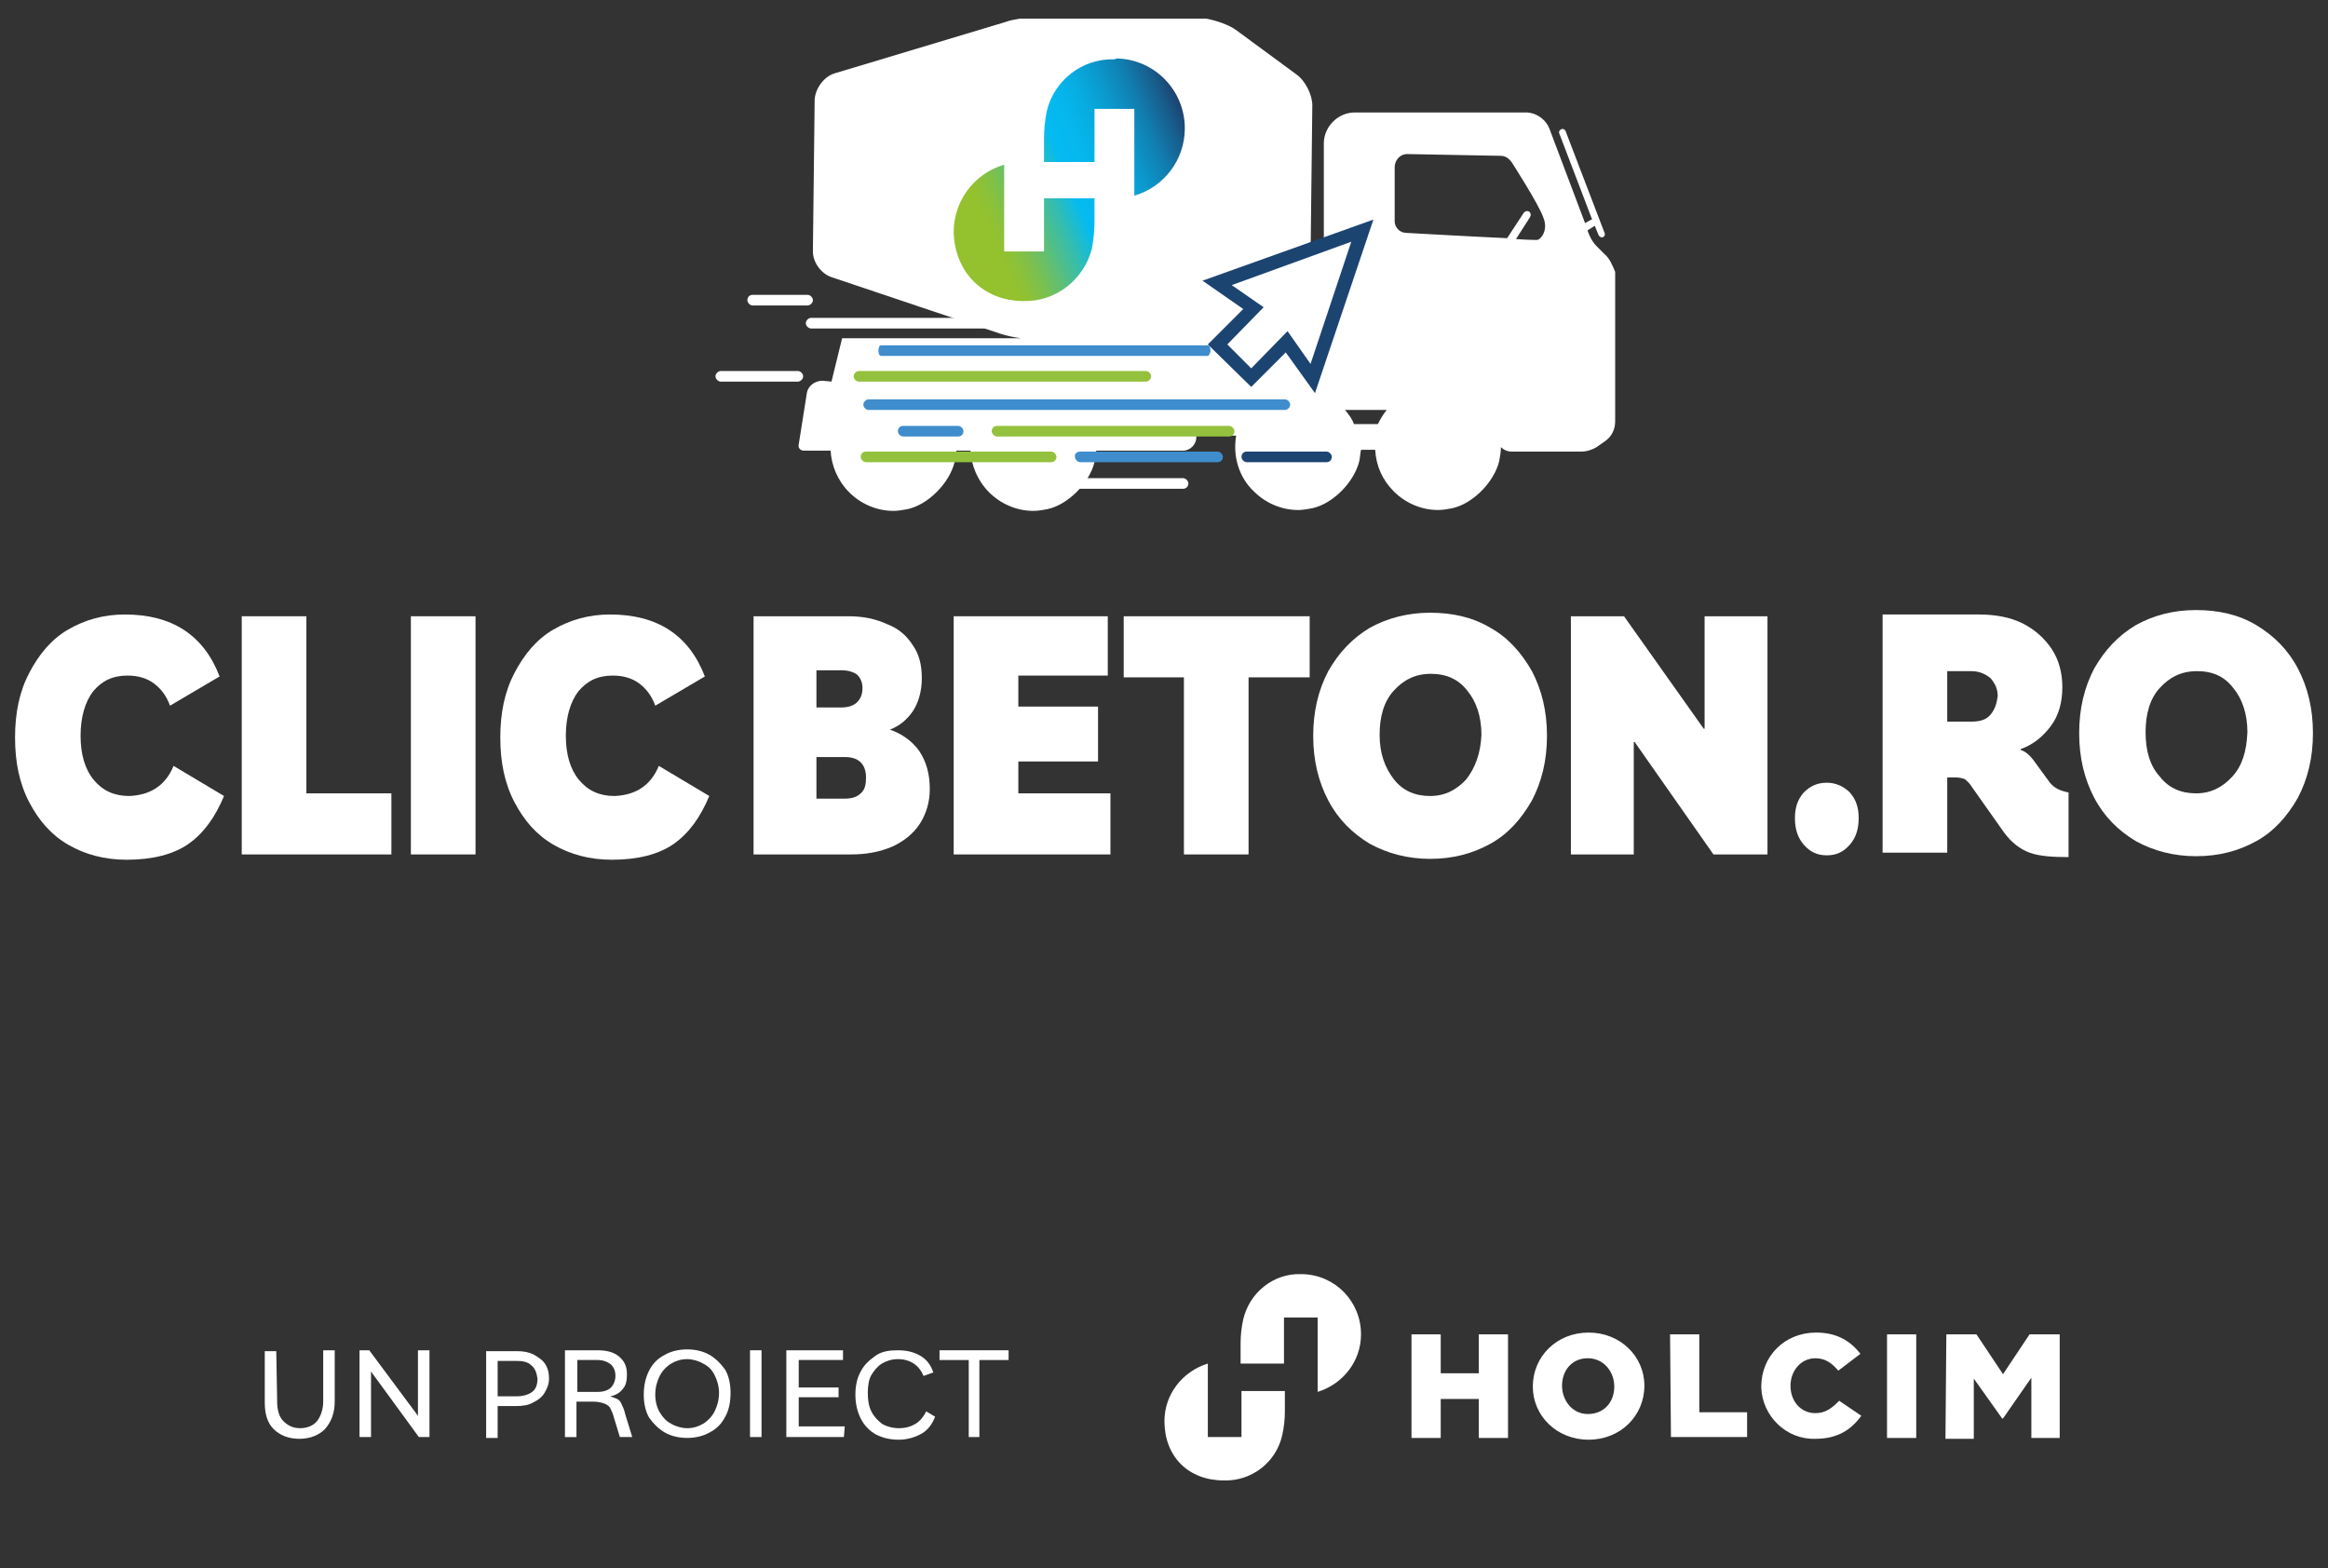 <?xml version="1.0" encoding="utf-8"?>
<!-- Generator: Adobe Illustrator 27.3.1, SVG Export Plug-In . SVG Version: 6.00 Build 0)  -->
<svg version="1.1" id="Layer_1" xmlns="http://www.w3.org/2000/svg" xmlns:xlink="http://www.w3.org/1999/xlink" x="0px" y="0px"
	 viewBox="0 0 262.9 177.1" style="enable-background:new 0 0 262.9 177.1;" xml:space="preserve">
<rect x="0" y="0" width="262.9" height="177.1" fill="#333333" stroke="none"/>
<style type="text/css">
	.st0{fill:#FFFFFF;}
	.st1{fill:#1C4471;}
	.st2{fill:#3F8DCC;}
	.st3{fill:#94C13D;}
	.st4{fill:url(#SVGID_1_);}
</style>
<g>
	<path class="st0" d="M31.3,158.3c0,0.9,0.2,1.7,0.7,2.2s1.1,0.8,1.9,0.8c0.8,0,1.5-0.3,1.9-0.8s0.7-1.3,0.7-2.2v-5.8h1.3v5.8
		c0,1.3-0.4,2.3-1.1,3.1c-0.7,0.7-1.7,1.1-2.9,1.1s-2.2-0.4-2.9-1.1c-0.7-0.7-1-1.7-1-3v-5.8h1.3L31.3,158.3L31.3,158.3z"/>
	<path class="st0" d="M47.2,152.5h1.3v9.8h-1.2l-5.4-7.4l0,0v7.4h-1.3v-9.8h1.1l5.5,7.4l0,0C47.2,159.9,47.2,152.5,47.2,152.5z"/>
	<path class="st0" d="M61.5,157.3c-0.3,0.5-0.7,0.8-1.3,1.1c-0.5,0.3-1.2,0.4-1.9,0.4h-2.1v3.6h-1.3v-9.8h3.5c0.7,0,1.3,0.1,1.9,0.4
		c0.5,0.3,1,0.6,1.3,1.1s0.4,1,0.4,1.6C62,156.3,61.8,156.8,61.5,157.3z M60,154.2c-0.4-0.4-1-0.5-1.7-0.5h-2.1v4h2.1
		c0.8,0,1.4-0.2,1.8-0.5s0.6-0.8,0.6-1.5C60.6,155,60.4,154.5,60,154.2z"/>
	<path class="st0" d="M70.3,156.9c-0.3,0.4-0.8,0.7-1.4,0.8l0,0c0.3,0.1,0.6,0.2,0.8,0.3c0.2,0.1,0.4,0.3,0.5,0.6
		c0.1,0.2,0.3,0.6,0.4,1.1l0.8,2.6H70l-0.7-2.3c-0.1-0.4-0.3-0.8-0.4-1s-0.4-0.4-0.7-0.5s-0.7-0.2-1.2-0.2h-1.9v4h-1.3v-9.8h3.7
		c1,0,1.8,0.2,2.4,0.7s0.9,1.1,0.9,2C70.8,155.9,70.7,156.5,70.3,156.9z M69,154.1c-0.4-0.3-0.9-0.5-1.5-0.5h-2.3v3.6h2.3
		c0.7,0,1.2-0.2,1.5-0.5s0.5-0.8,0.5-1.3C69.5,154.8,69.3,154.4,69,154.1z"/>
	<path class="st0" d="M81.9,160c-0.4,0.8-1,1.4-1.8,1.8c-0.7,0.4-1.6,0.6-2.5,0.6s-1.8-0.2-2.5-0.6c-0.7-0.4-1.3-1-1.8-1.7
		c-0.4-0.7-0.6-1.6-0.6-2.6s0.2-1.9,0.6-2.7s1-1.4,1.8-1.8c0.7-0.4,1.6-0.6,2.5-0.6s1.8,0.2,2.5,0.6c0.7,0.4,1.3,1,1.8,1.7
		c0.4,0.7,0.6,1.6,0.6,2.6C82.5,158.4,82.3,159.3,81.9,160z M80.7,155.3c-0.3-0.6-0.7-1-1.3-1.3c-0.5-0.3-1.2-0.5-1.8-0.5
		c-0.7,0-1.3,0.2-1.8,0.5s-1,0.8-1.3,1.4c-0.3,0.6-0.5,1.3-0.5,2.1s0.2,1.5,0.5,2s0.7,1,1.3,1.3c0.5,0.3,1.2,0.5,1.8,0.5
		c0.7,0,1.3-0.2,1.8-0.5s1-0.8,1.3-1.4s0.5-1.3,0.5-2.1C81.2,156.6,81,155.9,80.7,155.3z"/>
	<path class="st0" d="M86,162.3h-1.3v-9.8H86V162.3z"/>
	<path class="st0" d="M95.3,162.3h-6.5v-9.8h6.4v1.1h-5v3.1h4.5v1.1h-4.5v3.3h5.2L95.3,162.3L95.3,162.3z"/>
	<path class="st0" d="M104.3,155.4c-0.5-1.2-1.5-1.9-2.9-1.9c-0.7,0-1.3,0.2-1.8,0.5s-0.9,0.8-1.2,1.3s-0.4,1.3-0.4,2
		c0,0.8,0.1,1.5,0.4,2.1s0.7,1,1.2,1.4c0.5,0.3,1.2,0.5,1.9,0.5c0.8,0,1.4-0.2,1.9-0.5s0.9-0.8,1.2-1.4l1,0.6
		c-0.3,0.8-0.8,1.5-1.5,1.9s-1.6,0.7-2.6,0.7s-1.8-0.2-2.6-0.6c-0.7-0.4-1.3-1-1.7-1.8c-0.4-0.8-0.6-1.7-0.6-2.7s0.2-1.9,0.6-2.6
		c0.4-0.8,1-1.3,1.7-1.8s1.6-0.6,2.5-0.6c1,0,1.8,0.2,2.5,0.6c0.7,0.4,1.2,1,1.5,1.9L104.3,155.4z"/>
	<path class="st0" d="M110.7,162.3h-1.3v-8.7h-3.3v-1.1h7.8v1.1h-3.3v8.7H110.7z"/>
</g>
<path class="st0" d="M159.4,150.7h3.3v4.4h4.3v-4.4h3.3v11.7H167V158h-4.3v4.4h-3.3V150.7z M173.1,156.6L173.1,156.6
	c0-3.4,2.7-6.1,6.3-6.1s6.3,2.7,6.3,6l0,0c0,3.4-2.7,6.1-6.3,6.1S173.1,159.9,173.1,156.6z M182.3,156.6L182.3,156.6
	c0-1.7-1.2-3.2-3-3.2s-2.9,1.4-2.9,3.1l0,0c0,1.7,1.2,3.2,2.9,3.2C181.2,159.7,182.3,158.3,182.3,156.6z M188.6,150.7h3.3v8.8h5.4
	v2.8h-8.6L188.6,150.7L188.6,150.7z M198.9,156.6L198.9,156.6c0-3.4,2.6-6.1,6.2-6.1c2.4,0,3.9,1,5,2.4l-2.5,1.9
	c-0.7-0.8-1.4-1.4-2.6-1.4c-1.6,0-2.8,1.4-2.8,3.1l0,0c0,1.8,1.2,3.1,2.8,3.1c1.2,0,1.9-0.6,2.7-1.4l2.5,1.7
	c-1.1,1.5-2.6,2.6-5.2,2.6c-3.3,0.1-6-2.6-6.1-5.8C198.9,156.7,198.9,156.6,198.9,156.6z M213.1,150.7h3.3v11.7h-3.3V150.7z
	 M219.8,150.7h3.4l3,4.5l3-4.5h3.4v11.7h-3.2v-6.8l-3.2,4.6h-0.1l-3.2-4.5v6.8h-3.2L219.8,150.7z"/>
<path class="st0" d="M146.9,143.9c-3.1-0.1-5.8,2.1-6.5,5.1c-0.2,0.9-0.3,1.8-0.3,2.7v2.3h4.9v-5.2h3.8v8.4c2.9-0.9,4.9-3.5,4.9-6.5
	c0-3.7-2.9-6.7-6.6-6.8C147.1,143.9,147,143.9,146.9,143.9z M138.2,167.2c3.1,0.1,5.9-2,6.6-5.1c0.2-0.9,0.3-1.8,0.3-2.7v-2.3h-4.9
	v5.2h-3.8V154c-2.9,0.9-4.9,3.5-4.9,6.5C131.5,164.5,134.2,167.2,138.2,167.2z"/>
<g>
	<path class="st0" d="M14.6,89.9c-1.7,0-3-0.6-4-1.8c-1-1.2-1.5-2.9-1.5-5s0.5-3.8,1.4-5c1-1.2,2.2-1.8,3.9-1.8c1.2,0,2.2,0.3,3,0.9
		c0.8,0.6,1.4,1.4,1.8,2.5l5.6-3.3c-1.8-4.7-5.4-7-10.7-7c-2.4,0-4.5,0.6-6.4,1.7c-1.9,1.1-3.3,2.8-4.4,4.9
		c-1.1,2.1-1.6,4.5-1.6,7.3s0.5,5.2,1.6,7.3s2.5,3.7,4.4,4.8c1.9,1.1,4.1,1.7,6.6,1.7c2.9,0,5.3-0.6,7-1.8c1.7-1.2,3-3,4-5.4
		l-5.7-3.4C18.7,88.7,17,89.8,14.6,89.9L14.6,89.9z"/>
	<polygon class="st0" points="34.6,69.6 27.3,69.6 27.3,96.5 44.2,96.5 44.2,89.6 34.6,89.6 	"/>
	<rect x="46.4" y="69.6" class="st0" width="7.3" height="26.9"/>
	<path class="st0" d="M69.4,89.9c-1.7,0-3-0.6-4-1.8c-1-1.2-1.5-2.9-1.5-5s0.5-3.8,1.4-5c1-1.2,2.2-1.8,3.9-1.8c1.2,0,2.2,0.3,3,0.9
		c0.8,0.6,1.4,1.4,1.8,2.5l5.6-3.3c-1.8-4.7-5.4-7-10.7-7c-2.4,0-4.5,0.6-6.4,1.7c-1.9,1.1-3.3,2.8-4.4,4.9
		c-1.1,2.1-1.6,4.5-1.6,7.3s0.5,5.2,1.6,7.3s2.5,3.7,4.4,4.8c1.9,1.1,4.1,1.7,6.6,1.7c2.9,0,5.3-0.6,7-1.8c1.7-1.2,3-3,4-5.4
		l-5.7-3.4C73.5,88.7,71.8,89.8,69.4,89.9L69.4,89.9z"/>
	<path class="st0" d="M100.5,82.4c1.1-0.4,2-1.2,2.6-2.1s1-2.2,1-3.7s-0.3-2.7-1-3.7c-0.7-1.1-1.6-1.9-2.9-2.4
		c-1.3-0.6-2.7-0.9-4.4-0.9H85.1v26.9h11c1.8,0,3.3-0.3,4.7-0.9c1.3-0.6,2.4-1.5,3.1-2.6c0.7-1.1,1.1-2.4,1.1-3.9
		c0-1.7-0.4-3.1-1.2-4.3C103,83.7,101.9,82.9,100.5,82.4L100.5,82.4z M92.2,75.7h2.8c0.8,0,1.4,0.2,1.8,0.5c0.4,0.4,0.6,0.9,0.6,1.5
		c0,0.7-0.2,1.2-0.6,1.6c-0.4,0.4-1,0.6-1.8,0.6h-2.8V75.7z M97.2,89.6c-0.4,0.4-1,0.6-1.8,0.6h-3.2v-4.7h3.2c0.8,0,1.4,0.2,1.8,0.6
		c0.4,0.4,0.6,1,0.6,1.7S97.7,89.2,97.2,89.6L97.2,89.6z"/>
	<polygon class="st0" points="115,86 124,86 124,79.8 115,79.8 115,76.3 125.1,76.3 125.1,69.6 107.7,69.6 107.7,96.5 125.4,96.5 
		125.4,89.6 115,89.6 	"/>
	<polygon class="st0" points="126.9,76.5 133.7,76.5 133.7,96.5 141,96.5 141,76.5 147.9,76.5 147.9,69.6 126.9,69.6 	"/>
	<path class="st0" d="M168.3,70.9c-2-1.2-4.3-1.7-6.8-1.7s-4.8,0.6-6.8,1.7c-2,1.2-3.5,2.8-4.7,4.9c-1.1,2.1-1.7,4.5-1.7,7.3
		s0.6,5.2,1.7,7.3c1.1,2.1,2.7,3.7,4.7,4.9c2,1.1,4.3,1.7,6.8,1.7c2.6,0,4.8-0.6,6.8-1.7c2-1.1,3.5-2.8,4.7-4.9
		c1.1-2.1,1.7-4.5,1.7-7.3s-0.6-5.2-1.7-7.3C171.8,73.7,170.3,72,168.3,70.9z M165.6,88c-1.1,1.2-2.4,1.9-4.1,1.9
		c-1.7,0-3.1-0.6-4.1-1.9s-1.6-2.9-1.6-5c0-2.1,0.5-3.8,1.6-5c1.1-1.2,2.4-1.9,4.2-1.9c1.7,0,3.1,0.6,4.1,1.9c1,1.2,1.6,2.9,1.6,5
		C167.2,85.1,166.6,86.7,165.6,88L165.6,88z"/>
	<polygon class="st0" points="192.5,82.3 192.4,82.3 183.4,69.6 177.4,69.6 177.4,96.5 184.5,96.5 184.5,83.8 184.6,83.8 
		193.5,96.5 199.6,96.5 199.6,69.6 192.5,69.6 	"/>
	<path class="st0" d="M206.3,88.4c-1.1,0-1.9,0.4-2.6,1.1c-0.7,0.8-1,1.7-1,2.9c0,1.2,0.3,2.2,1,3c0.7,0.8,1.5,1.2,2.6,1.2
		s1.9-0.4,2.6-1.2c0.7-0.8,1-1.8,1-3s-0.3-2.1-1-2.9C208.2,88.8,207.3,88.4,206.3,88.4z"/>
	<path class="st0" d="M231.5,88.4l-1.9-2.6c-0.4-0.5-0.8-0.9-1.4-1.1v-0.1c1.4-0.5,2.5-1.4,3.4-2.6c0.9-1.2,1.3-2.7,1.3-4.4
		c0-1.6-0.4-3.1-1.2-4.3c-0.8-1.2-1.9-2.2-3.3-2.9c-1.4-0.7-3.1-1-4.9-1h-10.9v26.9h7.3v-8.5h0.9c0.5,0,0.8,0.1,1.1,0.2
		c0.2,0.2,0.5,0.4,0.8,0.9l3.6,5.1c0.8,1.1,1.8,1.9,2.9,2.3c1.1,0.4,2.6,0.5,4.4,0.5v-7.3C232.6,89.3,232,89,231.5,88.4L231.5,88.4z
		 M224.8,80.7c-0.5,0.6-1.2,0.8-2.2,0.8h-2.7v-5.7h2.7c0.9,0,1.6,0.3,2.2,0.8c0.5,0.6,0.8,1.2,0.8,2
		C225.5,79.4,225.3,80.1,224.8,80.7L224.8,80.7z"/>
	<path class="st0" d="M259.5,75.5c-1.1-2.1-2.7-3.7-4.7-4.9c-2-1.2-4.3-1.7-6.8-1.7c-2.6,0-4.8,0.6-6.8,1.7c-2,1.2-3.5,2.8-4.7,4.9
		c-1.1,2.1-1.7,4.5-1.7,7.3s0.6,5.2,1.7,7.3c1.1,2.1,2.7,3.7,4.7,4.9c2,1.1,4.3,1.7,6.8,1.7c2.6,0,4.8-0.6,6.8-1.7
		c2-1.1,3.5-2.8,4.7-4.9c1.1-2.1,1.7-4.5,1.7-7.3S260.6,77.6,259.5,75.5z M252.1,87.7c-1.1,1.2-2.4,1.9-4.1,1.9s-3.1-0.6-4.1-1.9
		c-1.1-1.2-1.6-2.9-1.6-5c0-2.1,0.5-3.8,1.6-5c1.1-1.2,2.4-1.9,4.2-1.9s3.1,0.6,4.1,1.9c1,1.2,1.6,2.9,1.6,5
		C253.7,84.9,253.2,86.5,252.1,87.7L252.1,87.7z"/>
	<path class="st0" d="M181.2,28.7l-0.9-0.9c-0.3-0.3-0.5-0.6-0.7-1l-0.1-0.2l-0.2-0.5l0-0.1l0.8-0.5l0.4,1c0.1,0.2,0.2,0.3,0.4,0.3
		c0,0,0.1,0,0.1,0c0.2-0.1,0.3-0.3,0.2-0.5l-4.4-11.5c-0.1-0.2-0.3-0.3-0.5-0.2c-0.2,0.1-0.3,0.3-0.2,0.5l3.7,9.7c0,0-0.1,0-0.1,0
		l-0.7,0.4L175,14.6c-0.4-1.1-1.5-1.9-2.7-1.9h-19.3c-1.9,0-3.5,1.6-3.5,3.5v15.2h-2.2c0.4-0.7,0.7-1.5,0.7-2.3l0.2-17.2
		c0-1.2-0.8-2.8-1.8-3.5l-6.8-5c-0.8-0.6-2.3-1.1-3.4-1.3l-21,0c-0.6,0.1-1.2,0.2-1.7,0.4L94.2,8.3C93,8.7,92.1,10,92,11.2
		l-0.2,17.2c0,1.2,0.9,2.5,2.1,2.9l11.3,3.8l7.8,2.6c0.6,0.2,1.5,0.4,2.3,0.5l-20.2,0l-1.2,4.9l-1-0.1c-0.9,0-1.7,0.6-1.8,1.5
		l-0.9,5.7c-0.1,0.4,0.2,0.7,0.6,0.7h3c0.1,1.7,0.8,3.4,2.1,4.7c1.3,1.3,3.1,2.1,5,2.1c0.5,0,1.1-0.1,1.6-0.2
		c2.3-0.5,4.7-2.9,5.3-5.3c0.1-0.4,0.2-0.9,0.2-1.3h1.6c0.1,1.7,0.8,3.4,2.1,4.7c1.3,1.3,3.1,2.1,5,2.1c0.5,0,1.1-0.1,1.6-0.2
		c2.3-0.5,4.7-2.9,5.3-5.3c0.1-0.4,0.1-0.8,0.2-1.3h9.8c0.8,0,1.5-0.7,1.5-1.5v-0.2h4.5c-0.4,2.3,0.3,4.7,2,6.3
		c1.3,1.3,3.1,2.1,5,2.1c0.5,0,1.1-0.1,1.6-0.2c2.3-0.5,4.7-2.9,5.3-5.3c0.1-0.4,0.1-0.9,0.2-1.3h1.6c0.1,1.8,0.8,3.4,2.1,4.7
		c1.3,1.3,3.1,2.1,5,2.1c0.5,0,1.1-0.1,1.6-0.2c2.3-0.5,4.7-2.9,5.3-5.3c0.1-0.5,0.2-1.1,0.2-1.6c0.3,0.3,0.7,0.5,1.2,0.5h7.9
		c0.6,0,1.2-0.2,1.7-0.5l1-0.7c0.7-0.5,1.1-1.3,1.1-2.2V30.7C182.1,30,181.8,29.2,181.2,28.7L181.2,28.7z M155.6,47.9h-2.7
		c-0.2-0.6-0.6-1.1-1-1.6h4.7C156.2,46.8,155.9,47.3,155.6,47.9z M173.6,27.1c-0.1,0-1,0-2.4-0.1l1.6-2.5c0.1-0.2,0.1-0.4-0.1-0.6
		c-0.2-0.1-0.4-0.1-0.6,0.1l-1.9,2.9c-4.4-0.2-11.4-0.6-11.4-0.6c-0.7,0-1.3-0.6-1.3-1.3l0-6.1c0-0.8,0.6-1.5,1.4-1.5l10.6,0.2
		c0.5,0,0.9,0.3,1.2,0.7c0,0,3.1,4.8,3.6,6.3C174.9,26.1,173.9,27.1,173.6,27.1L173.6,27.1z"/>
	<polygon class="st1" points="141.3,43.7 145.2,39.8 148.5,44.4 155.1,24.8 135.8,31.7 140.4,34.9 136.4,38.9 	"/>
	<polygon class="st0" points="148,41.1 152.6,27.3 139.1,32.2 142.7,34.7 138.6,38.9 141.3,41.6 145.4,37.4 	"/>
	<path class="st2" d="M99.5,39h36.9c0.2,0,0.3,0.3,0.3,0.6s-0.2,0.6-0.3,0.6H99.5c-0.2,0-0.3-0.3-0.3-0.6S99.3,39,99.5,39z"/>
	<path class="st0" d="M81.4,41.9h8.7c0.3,0,0.6,0.3,0.6,0.6s-0.3,0.6-0.6,0.6h-8.7c-0.3,0-0.6-0.3-0.6-0.6S81.1,41.9,81.4,41.9z"/>
	<path class="st3" d="M97,41.9h32.4c0.3,0,0.6,0.3,0.6,0.6s-0.3,0.6-0.6,0.6H97c-0.3,0-0.6-0.3-0.6-0.6S96.7,41.9,97,41.9L97,41.9z"
		/>
	<path class="st0" d="M115.2,54h18.4c0.3,0,0.6,0.3,0.6,0.6c0,0.4-0.3,0.6-0.6,0.6h-18.4c-0.3,0-0.6-0.3-0.6-0.6
		C114.6,54.3,114.9,54,115.2,54z"/>
	<path class="st3" d="M138.8,48.1c0.3,0,0.6,0.3,0.6,0.6c0,0.4-0.3,0.6-0.6,0.6h-26.2c-0.3,0-0.6-0.3-0.6-0.6c0-0.4,0.3-0.6,0.6-0.6
		H138.8z"/>
	<path class="st3" d="M118.7,51c0.3,0,0.6,0.3,0.6,0.6c0,0.4-0.3,0.6-0.6,0.6H97.8c-0.3,0-0.6-0.3-0.6-0.6c0-0.4,0.3-0.6,0.6-0.6
		H118.7z"/>
	<path class="st2" d="M108.2,48.1c0.3,0,0.6,0.3,0.6,0.6c0,0.4-0.3,0.6-0.6,0.6H102c-0.3,0-0.6-0.3-0.6-0.6c0-0.4,0.3-0.6,0.6-0.6
		H108.2z"/>
	<path class="st2" d="M109.5,46.3H98.1c-0.3,0-0.6-0.3-0.6-0.6s0.3-0.6,0.6-0.6h11.4h6.2h29.4c0.3,0,0.6,0.3,0.6,0.6
		s-0.3,0.6-0.6,0.6h-29.4H109.5z"/>
	<path class="st0" d="M91.2,34.5H85c-0.3,0-0.6-0.3-0.6-0.6c0-0.4,0.3-0.6,0.6-0.6h6.2c0.3,0,0.6,0.3,0.6,0.6
		C91.8,34.2,91.5,34.5,91.2,34.5z"/>
	<path class="st0" d="M111.1,35.9c0.3,0,0.6,0.3,0.6,0.6s-0.3,0.6-0.6,0.6H91.6c-0.3,0-0.6-0.3-0.6-0.6s0.3-0.6,0.6-0.6H111.1z"/>
	<path class="st1" d="M140.8,51h9c0.3,0,0.6,0.3,0.6,0.6c0,0.4-0.3,0.6-0.6,0.6h-9c-0.3,0-0.6-0.3-0.6-0.6
		C140.2,51.3,140.4,51,140.8,51z"/>
	<path class="st2" d="M122,51h15.5c0.3,0,0.6,0.3,0.6,0.6c0,0.4-0.3,0.6-0.6,0.6H122c-0.3,0-0.6-0.3-0.6-0.6
		C121.3,51.3,121.6,51,122,51z"/>
	
		<linearGradient id="SVGID_1_" gradientUnits="userSpaceOnUse" x1="107.007" y1="-4854.608" x2="134.381" y2="-4866.228" gradientTransform="matrix(1 0 0 1 0 4880.76)">
		<stop  offset="0.15" style="stop-color:#94C12E"/>
		<stop  offset="0.19" style="stop-color:#8DC137"/>
		<stop  offset="0.25" style="stop-color:#7BC04F"/>
		<stop  offset="0.32" style="stop-color:#5EBF77"/>
		<stop  offset="0.41" style="stop-color:#35BDAE"/>
		<stop  offset="0.5" style="stop-color:#04BBF1"/>
		<stop  offset="0.59" style="stop-color:#05B7ED"/>
		<stop  offset="0.67" style="stop-color:#07ACE0"/>
		<stop  offset="0.76" style="stop-color:#0B98CC"/>
		<stop  offset="0.86" style="stop-color:#117DAF"/>
		<stop  offset="0.95" style="stop-color:#185B8A"/>
		<stop  offset="1" style="stop-color:#1D4370"/>
	</linearGradient>
	<path class="st4" d="M125.8,6.7c-3.6-0.1-6.8,2.4-7.6,5.9c-0.2,1-0.3,2.1-0.3,3.1v2.6h5.7v-6h4.5v9.8c3.4-1,5.7-4.1,5.7-7.6
		c0-4.3-3.4-7.8-7.7-7.9C125.9,6.7,125.9,6.7,125.8,6.7L125.8,6.7z M115.6,34c3.6,0.1,6.8-2.4,7.7-5.9c0.2-1,0.3-2.1,0.3-3.1v-2.6
		h-5.7v6h-4.5v-9.8c-3.4,1-5.7,4.1-5.7,7.6C107.8,30.7,111,34,115.6,34L115.6,34z"/>
</g>
</svg>
